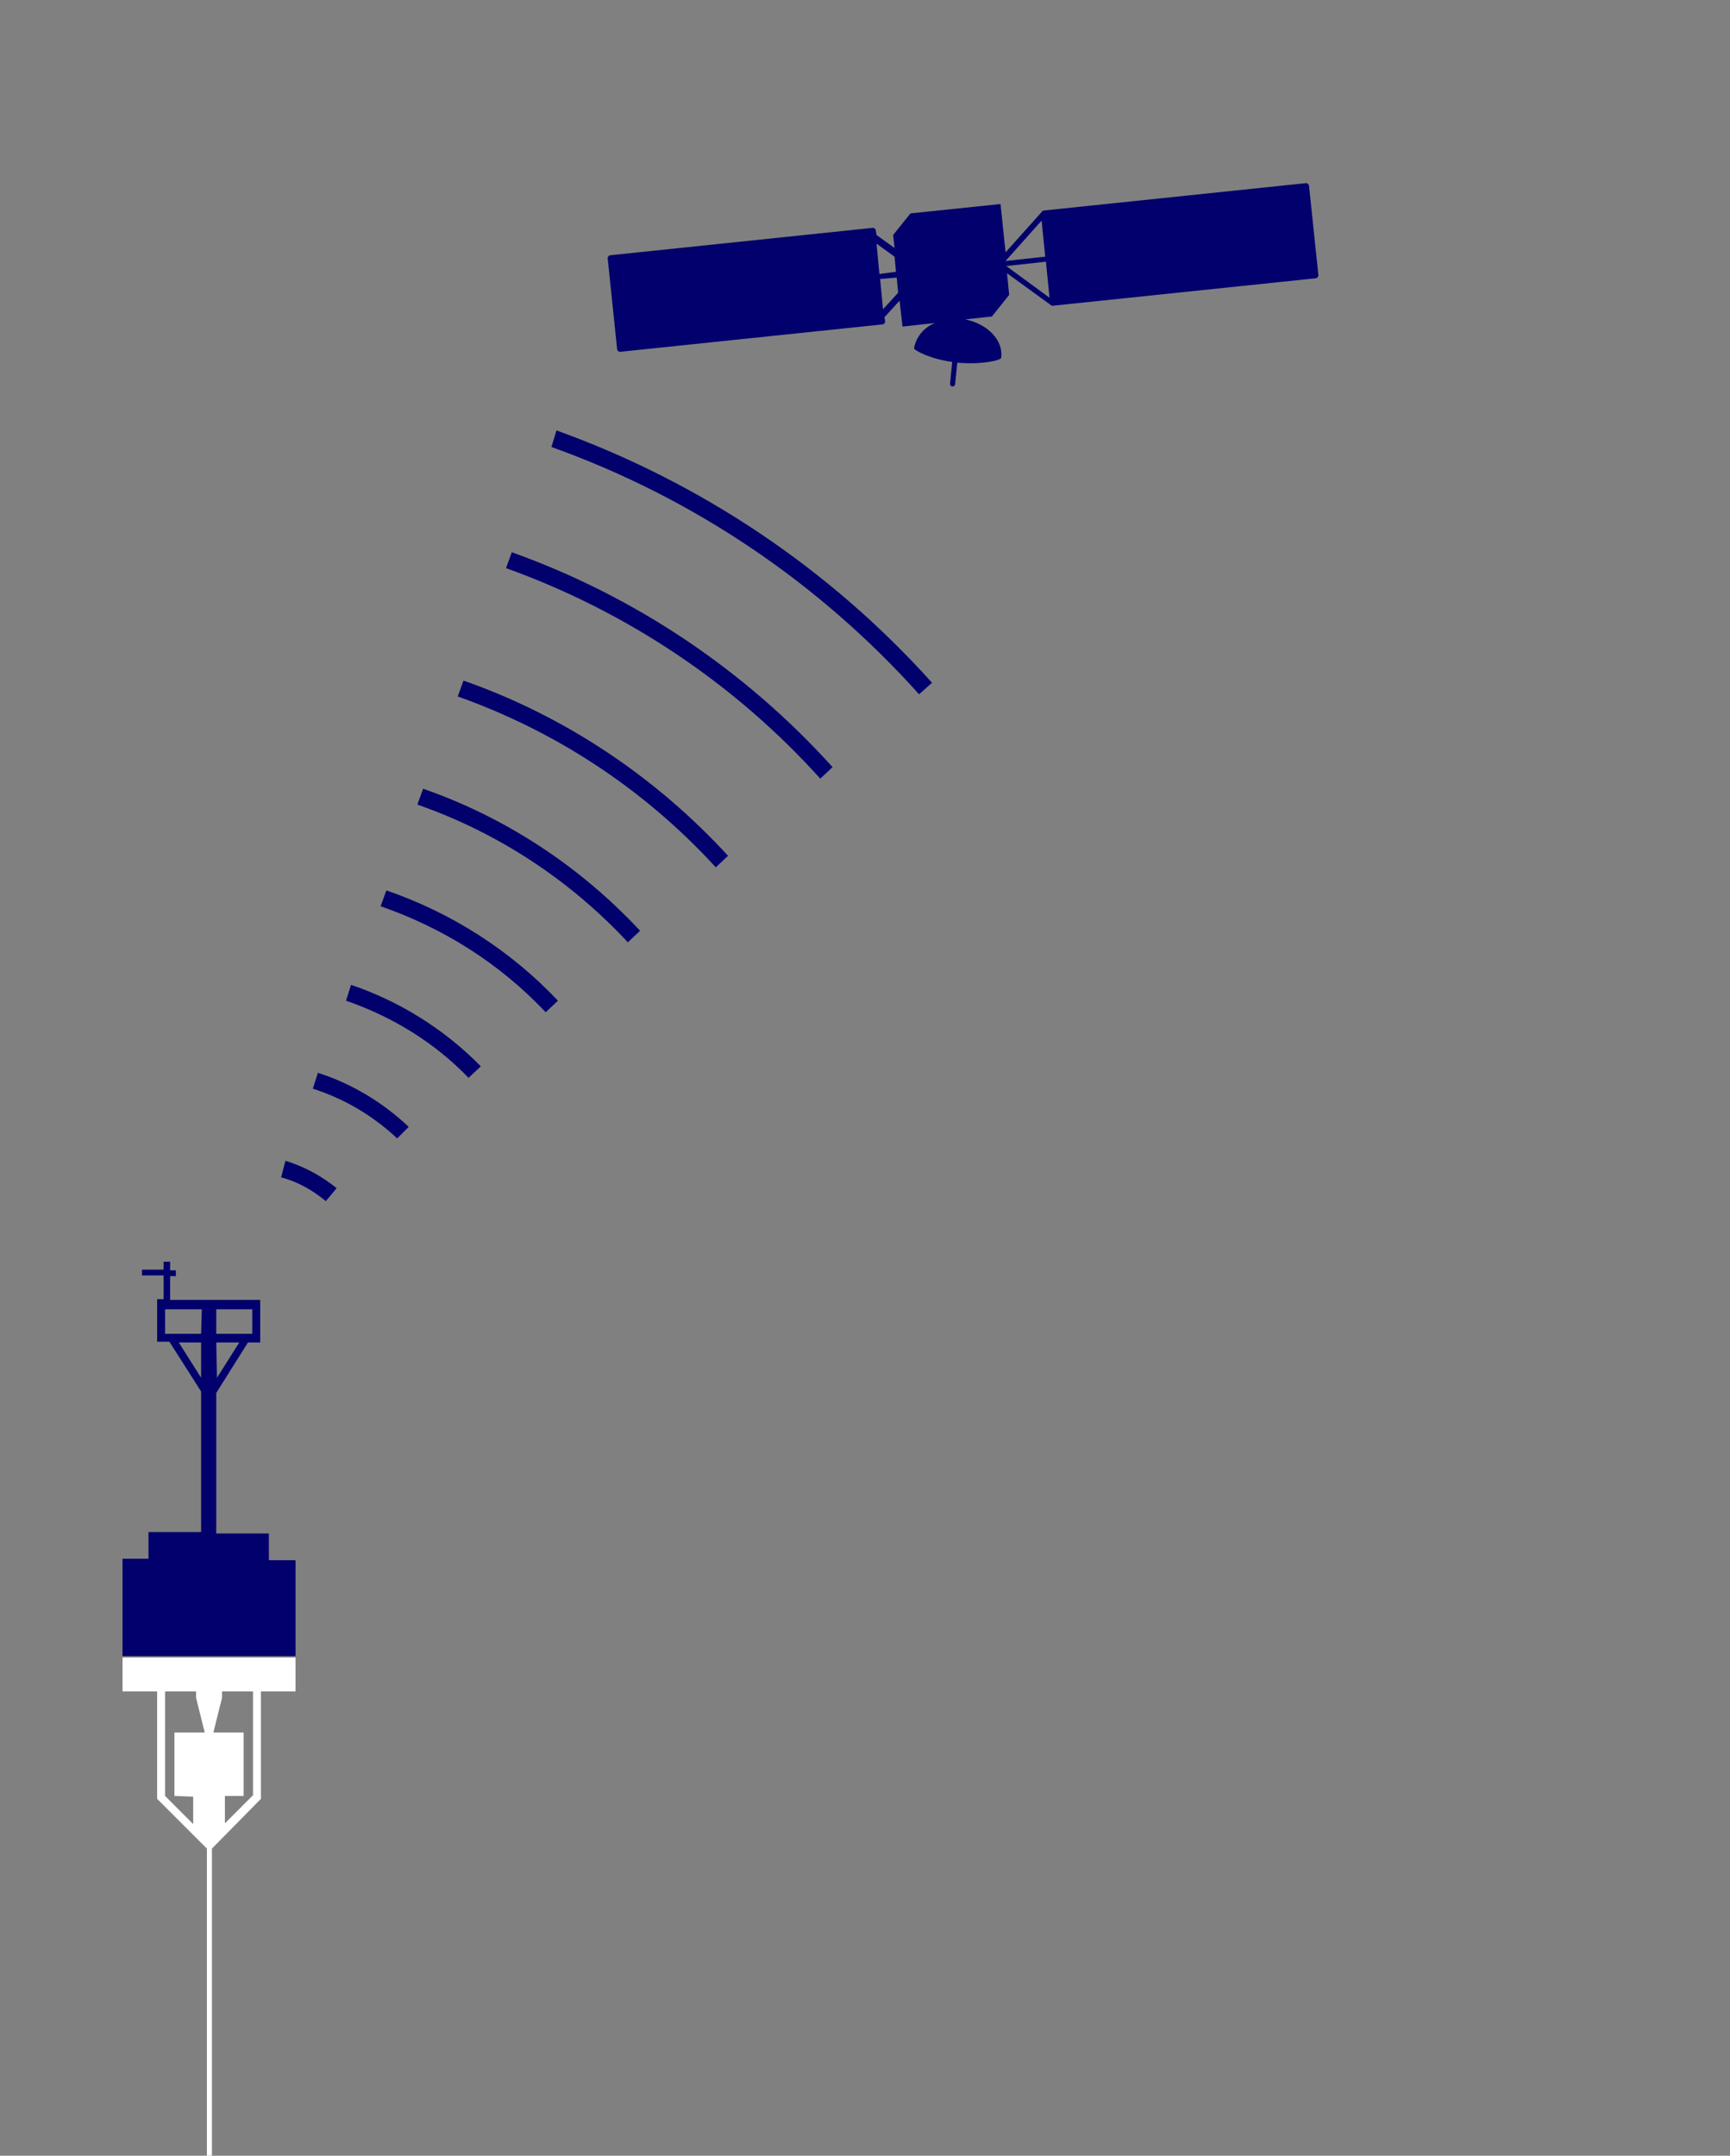 <?xml version="1.0" encoding="utf-8"?>
<!-- Generator: Adobe Illustrator 23.0.1, SVG Export Plug-In . SVG Version: 6.00 Build 0)  -->
<svg version="1.1" id="レイヤー_1" xmlns="http://www.w3.org/2000/svg" xmlns:xlink="http://www.w3.org/1999/xlink" x="0px"
	 y="0px" viewBox="0 0 240 299" style="enable-background:new 0 0 240 299;" xml:space="preserve">
<rect x="0" y="0" width="240" height="299" fill="#808080" stroke="none"/>
<style type="text/css">
	.st0{fill:none;}
	.st1{fill:#01006C;}
	.st2{fill:#FFFFFF;}
</style>
<title>obj_13</title>
<g>
	<g id="item">
		<polygon class="st0" points="144.5,30.6 139.6,36.1 145.1,35.6 		"/>
		<polygon class="st0" points="145.6,41.3 145.1,36.4 139.6,36.9 		"/>
		<polygon class="st0" points="122.6,42.9 124.6,40.6 124.4,38.5 122.1,38.7 		"/>
		<rect x="22.9" y="181.6" class="st0" width="5.1" height="3.4"/>
		<rect x="30.1" y="181.6" class="st0" width="5.1" height="3.4"/>
		<polygon class="st0" points="124.3,37.7 124.1,35.6 121.6,33.8 122.1,38 		"/>
		<polygon class="st0" points="28,191.1 28,186.2 24.8,186.2 		"/>
		<polygon class="st0" points="30.1,186.2 30.1,191.2 33.2,186.2 		"/>
		<path class="st0" d="M17,216.4h3.7v-3.7H28v-19.5l-4.4-6.9h-1.7v-5.9h0.9V177h-3v-0.8h3V175h0.9v1.1h0.8v0.8h-0.8v3.3h12.6v5.9
			h-1.7l-4.5,7v19.5h7.3v3.7H41v13.5h199V0H0v229.9h17V216.4z M84.7,35.5l36.3-3.8c0.2,0,0.4,0.1,0.4,0.3l0.1,0.6l2.5,1.8l-0.2-1.8
			l2.4-3l12.5-1.3l0.7,6.7l5.1-5.7l0,0c0.1-0.1,0.1-0.1,0.2-0.1l36.4-3.8c0.2,0,0.4,0.1,0.4,0.3c0,0,0,0,0,0l1.3,12.5
			c0,0.2-0.1,0.4-0.4,0.4l-36.4,3.8c0,0-0.1,0-0.1,0c0,0-0.1,0-0.1,0l-6.2-4.5l0.3,3l-2.4,3l-3.7,0.4c3.1,0.6,5.3,2.8,5,5.3
			c0,0.3-2.8,1-6.1,0.7l-0.3,3c0,0.2-0.2,0.4-0.4,0.3c-0.2,0-0.4-0.2-0.3-0.4l0,0l0.3-3c-3-0.5-5.3-1.6-5.3-1.9
			c0.3-1.6,1.4-2.9,2.9-3.5l-4.5,0.5l-0.4-3.6l-2,2.2l0.1,0.6c0,0.2-0.1,0.4-0.4,0.4L86,48.8c-0.2,0-0.4-0.1-0.4-0.3c0,0,0,0,0,0
			l-1.3-12.5C84.3,35.7,84.4,35.5,84.7,35.5C84.6,35.5,84.6,35.5,84.7,35.5z M77.2,59.7c20,7.2,37.9,19.2,52,35l-1.8,1.6
			C113.6,80.8,96.1,69,76.4,61.9L77.2,59.7z M71,76.6c17.1,6.1,32.4,16.3,44.6,29.8l-1.8,1.6c-11.9-13.2-26.9-23.2-43.6-29.2
			L71,76.6z M64.4,94.4c14.1,5,26.7,13.3,36.7,24.3l-1.7,1.6c-9.8-10.7-22.1-18.9-35.7-23.7L64.4,94.4z M58.8,109.4
			c11.5,4,21.8,10.8,30.1,19.7l-1.7,1.6c-8-8.6-18-15.2-29.2-19.1L58.8,109.4z M53.6,123.5c9.1,3.1,17.2,8.4,23.8,15.3l-1.7,1.6
			c-6.3-6.7-14.2-11.7-22.9-14.7L53.6,123.5z M48.7,136.6c6.8,2.3,13,6.1,18,11.3l-1.7,1.7c-4.8-4.9-10.6-8.5-17.1-10.7L48.7,136.6z
			 M44.1,148.8c4.7,1.5,9,4.1,12.6,7.5l-1.6,1.7c-3.3-3.2-7.3-5.5-11.7-6.9L44.1,148.8z M39.6,161c2.6,0.7,5,2,7.1,3.8l-1.5,1.8
			c-1.8-1.5-3.9-2.7-6.2-3.3L39.6,161z"/>
		<path class="st1" d="M41,216.4h-3.7v-3.7h-7.3v-19.5l4.4-7h1.7v-5.9H23.6V177h0.8v-0.8h-0.8V175h-0.9v1.1h-3v0.8h3v3.3h-0.9v5.9
			h1.7l4.4,6.9v19.5h-7.3v3.7H17v13.5h24V216.4z M30,181.6h5v3.4h-5L30,181.6z M30,186.2h3.2l-3.1,4.9L30,186.2z M27.9,191.1
			l-3.1-4.9h3.1V191.1z M27.9,185h-5v-3.4H28L27.9,185z"/>
		<path class="st1" d="M86,48.8l36.4-3.8c0.2,0,0.4-0.2,0.4-0.4l-0.1-0.6l2.1-2.3l0.4,3.6l4.5-0.5c-1.5,0.6-2.6,1.9-2.9,3.5
			c0,0.3,2.3,1.5,5.3,1.9l-0.3,3c0,0.2,0.1,0.4,0.3,0.4c0.2,0,0.4-0.1,0.4-0.3l0.3-3c3.3,0.3,6.1-0.3,6.1-0.7c0.3-2.5-2-4.7-5-5.3
			l3.7-0.4l2.4-3l-0.3-3l6.2,4.5c0,0,0.1,0,0.1,0c0,0,0.1,0,0.1,0l36.4-3.8c0.2,0,0.4-0.2,0.4-0.4l-1.3-12.4c0-0.2-0.2-0.4-0.4-0.4
			c0,0,0,0,0,0l-36.4,3.8c-0.1,0-0.2,0.1-0.2,0.1l0,0l-5.1,5.7l-0.7-6.7l-12.5,1.3l-2.4,3l0.2,1.8l-2.5-1.8l-0.1-0.6
			c0-0.2-0.2-0.4-0.4-0.4l-36.4,3.8c-0.2,0-0.4,0.2-0.4,0.4c0,0,0,0,0,0l1.3,12.5C85.6,48.6,85.8,48.8,86,48.8z M145.6,41.3l-6-4.4
			l5.5-0.6L145.6,41.3z M144.5,30.6l0.5,5l-5.5,0.6L144.5,30.6z M124.6,40.6l-2.1,2.3l-0.4-4.2l2.3-0.2L124.6,40.6z M124.1,35.6
			l0.2,2.1L122,38l-0.4-4.2L124.1,35.6z"/>
		<path class="st1" d="M113.8,108l1.7-1.6C103.4,93,88.1,82.7,71,76.6l-0.8,2.2C86.9,84.8,101.9,94.8,113.8,108z"/>
		<path class="st1" d="M127.5,96.3l1.8-1.6c-14.2-15.8-32.1-27.8-52.1-35L76.5,62C96.1,69,113.6,80.8,127.5,96.3z"/>
		<path class="st1" d="M99.3,120.3l1.7-1.6c-10.1-11-22.7-19.4-36.7-24.3l-0.8,2.2C77.3,101.5,89.5,109.6,99.3,120.3z"/>
		<path class="st1" d="M87.1,130.7l1.7-1.6c-8.3-8.9-18.6-15.7-30.1-19.7l-0.8,2.2C69.1,115.5,79.1,122.1,87.1,130.7z"/>
		<path class="st1" d="M77.4,138.8c-6.6-7-14.8-12.2-23.8-15.3l-0.8,2.2c8.7,3,16.6,8,22.9,14.7L77.4,138.8z"/>
		<path class="st1" d="M56.7,156.3c-3.6-3.4-7.9-6-12.6-7.5l-0.7,2.2c4.4,1.4,8.4,3.8,11.7,6.9L56.7,156.3z"/>
		<path class="st1" d="M66.7,147.9c-5-5.1-11.2-9-18-11.3l-0.7,2.2c6.4,2.2,12.3,5.8,17,10.7L66.7,147.9z"/>
		<path class="st1" d="M46.7,164.8c-2.1-1.7-4.5-3-7.1-3.8l-0.6,2.3c2.3,0.6,4.4,1.8,6.2,3.3L46.7,164.8z"/>
		<path class="st2" d="M36.2,249.5v-14.9H41v-4.7H17v4.7h4.8v14.9l6.9,6.9V299h0.7v-42.6L36.2,249.5z M30.8,235.5v-0.9h4.3v14.4
			l-3.9,3.9v-3.8h2.6v-8.8h-4.2L30.8,235.5z M26.8,249.2v3.8l-3.9-3.9v-14.5h4.3v0.9l1.2,4.8h-4.2v8.8L26.8,249.2z"/>
	</g>
</g>
</svg>

